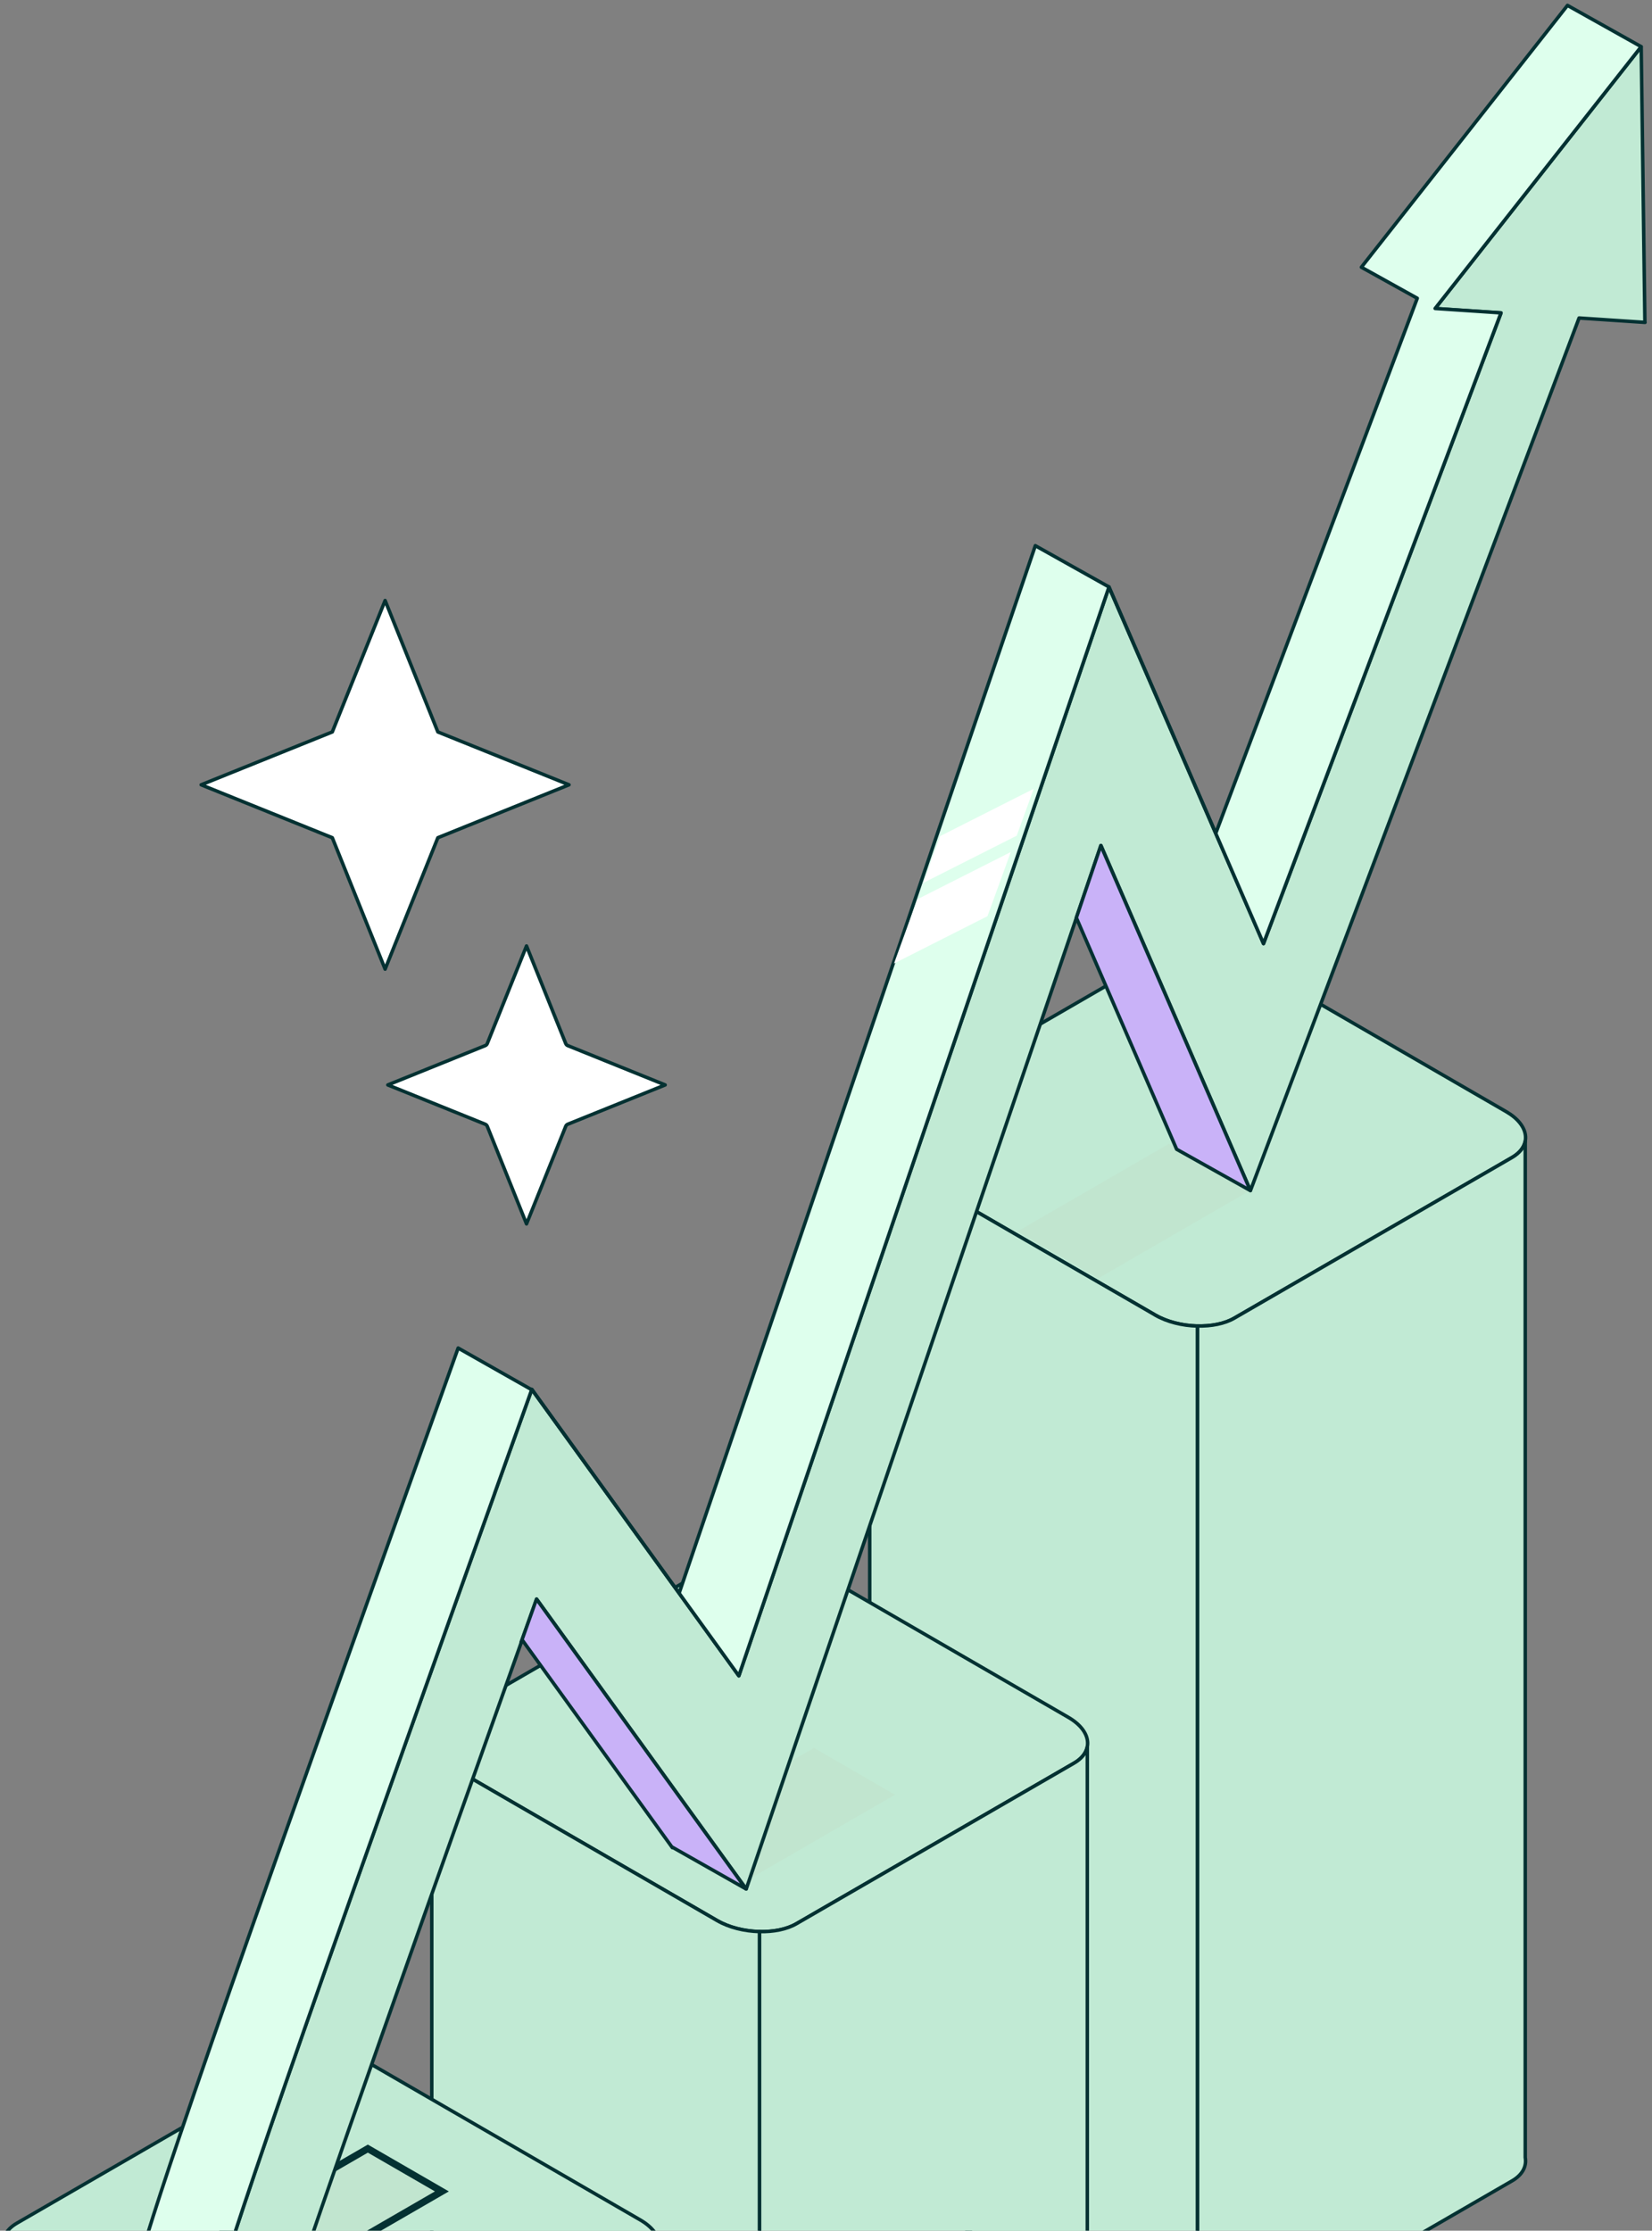 <svg width="237" height="320" viewBox="0 0 237 320" fill="none" xmlns="http://www.w3.org/2000/svg">
<rect x="0" y="0" width="237" height="320" fill="#808080" stroke="none"/>
<path d="M216.9 166.052L177.065 189.094C174.16 190.775 169.037 190.559 165.691 188.622L127.495 166.524C124.138 164.586 123.775 161.616 126.68 159.944L166.515 136.902C169.42 135.221 174.543 135.437 177.889 137.374L216.085 159.472C219.442 161.41 219.805 164.37 216.9 166.052Z" fill="#C1EAD4" stroke="#043132" stroke-width="0.5" stroke-linecap="round" stroke-linejoin="round"/>
<path d="M218.815 309.507V163.721C218.639 164.596 218.011 165.413 216.912 166.052L177.077 189.094C175.683 189.9 173.769 190.264 171.797 190.215V337.023C173.769 337.073 175.683 336.709 177.077 335.902L216.912 312.86C218.433 311.985 219.041 310.756 218.815 309.497V309.507Z" fill="#C1EAD4" stroke="#043132" stroke-width="0.5" stroke-linecap="round" stroke-linejoin="round"/>
<path d="M165.686 188.622L127.49 166.524C125.891 165.599 124.978 164.439 124.772 163.298V309.083C124.477 310.529 125.41 312.132 127.49 313.342L165.686 335.44C167.433 336.443 169.641 336.974 171.781 337.033V190.225C169.641 190.175 167.433 189.644 165.686 188.631V188.622Z" fill="#C1EAD4" stroke="#043132" stroke-width="0.5" stroke-linecap="round" stroke-linejoin="round"/>
<path d="M154.072 252.929L114.237 275.971C111.332 277.653 106.209 277.437 102.862 275.499L64.667 253.401C61.31 251.464 60.947 248.494 63.852 246.822L103.687 223.78C106.592 222.098 111.715 222.315 115.061 224.252L153.257 246.35C156.613 248.287 156.977 251.247 154.072 252.929Z" fill="#C1EAD4" stroke="#043132" stroke-width="0.5" stroke-linecap="round" stroke-linejoin="round"/>
<path d="M155.987 345.747V250.599C155.811 251.474 155.183 252.29 154.083 252.929L114.249 275.971C112.855 276.778 110.941 277.142 108.969 277.093V373.273C110.951 373.322 112.855 372.959 114.249 372.152L154.083 349.11C155.605 348.235 156.223 347.006 155.987 345.747Z" fill="#C1EAD4" stroke="#043132" stroke-width="0.5" stroke-linecap="round" stroke-linejoin="round"/>
<path d="M102.858 275.499L64.662 253.401C63.062 252.477 62.15 251.316 61.944 250.175V345.323C61.649 346.769 62.582 348.372 64.662 349.582L102.858 371.68C104.595 372.683 106.813 373.214 108.953 373.273V277.092C106.813 277.043 104.595 276.512 102.858 275.499Z" fill="#C1EAD4" stroke="#043132" stroke-width="0.5" stroke-linecap="round" stroke-linejoin="round"/>
<path d="M92.65 325.025L52.815 348.067C49.91 349.749 44.787 349.532 41.441 347.595L3.245 325.497C-0.112 323.559 -0.475 320.589 2.43 318.918L42.265 295.876C45.17 294.194 50.293 294.41 53.639 296.348L91.835 318.446C95.192 320.383 95.555 323.353 92.65 325.025Z" fill="#C1EAD4" stroke="#043132" stroke-width="0.5" stroke-linecap="round" stroke-linejoin="round"/>
<g style="mix-blend-mode:multiply">
<path d="M167.697 164.085L179.307 170.802L157.579 183.37L145.969 176.653L167.697 164.085Z" fill="#C1E5CF"/>
</g>
<g style="mix-blend-mode:multiply">
<path d="M63.394 314.365L42.664 326.355L32.052 320.215L52.773 308.225L63.394 314.365Z" fill="#C1E5CF"/>
<path d="M63.394 314.365L42.664 326.355L32.052 320.215L52.773 308.225L63.394 314.365Z" stroke="#043132"/>
</g>
<g style="mix-blend-mode:multiply">
<path d="M116.783 250.746L128.393 257.463L106.665 270.031L95.055 263.314L116.783 250.746Z" fill="#C1E5CF"/>
</g>
<path d="M235.98 46.249L235.45 6.705L205.881 44.262L215.341 44.892L181.267 135.368L159.098 84.21L105.994 240.4L76.297 199.312L70.969 214.211C70.87 214.496 60.684 242.947 50.654 271.26C29.544 330.828 30.417 331.103 29.75 333.994C29.75 333.994 42.263 328.261 42.233 328.399C43.627 323.285 62.509 269.992 76.994 229.405L107.054 270.985L157.949 121.295L179.393 170.792L226.539 45.619L236 46.249H235.98Z" fill="#C1EAD4" stroke="#043132" stroke-width="0.5" stroke-linecap="round" stroke-linejoin="round"/>
<path d="M70.968 214.202L76.277 199.362L65.727 193.382L60.398 208.281C60.3 208.567 50.113 237.018 40.083 265.331C18.974 324.898 19.847 325.173 19.18 328.065L29.759 333.985C30.427 331.094 29.553 330.818 50.663 271.251C60.693 242.938 70.879 214.487 70.978 214.202H70.968Z" fill="#DEFFED" stroke="#043132" stroke-width="0.5" stroke-linecap="round" stroke-linejoin="round"/>
<path d="M215.337 44.882L205.887 44.252L235.446 6.695L224.877 0.774L195.307 38.332L203.325 42.787L174.413 119.545L159.094 84.2L181.263 135.359L215.337 44.882Z" fill="#DEFFED" stroke="#043132" stroke-width="0.5" stroke-linecap="round" stroke-linejoin="round"/>
<path d="M159.099 84.2L148.529 78.28L97.428 228.55L76.289 199.312L105.996 240.4L159.099 84.2Z" fill="#DEFFED" stroke="#043132" stroke-width="0.5" stroke-linecap="round" stroke-linejoin="round"/>
<path d="M74.897 235.227L96.459 265.055L96.478 264.996L107.028 270.975L76.968 229.396C75.712 232.926 74.299 236.879 74.888 235.227H74.897Z" fill="#C9B2F8" stroke="#043132" stroke-width="0.5" stroke-linecap="round" stroke-linejoin="round"/>
<path d="M154.414 131.651L168.801 164.862L179.381 170.792L157.927 121.295L154.414 131.651Z" fill="#C9B2F8" stroke="#043132" stroke-width="0.5" stroke-linecap="round" stroke-linejoin="round"/>
<path d="M55.249 86.147L62.816 105L81.629 112.582L62.816 120.174L55.249 139.027L47.673 120.174L28.859 112.582L47.673 105L55.249 86.147Z" fill="white" stroke="#043132" stroke-width="0.5" stroke-linecap="round" stroke-linejoin="round"/>
<path d="M55.641 155.637L69.626 161.281C69.743 161.331 69.841 161.429 69.9 161.557L75.534 175.571L81.167 161.557C81.216 161.439 81.314 161.34 81.442 161.281L95.426 155.637L81.442 149.992C81.324 149.942 81.226 149.844 81.167 149.716L75.534 135.702L69.9 149.716C69.851 149.834 69.753 149.933 69.626 149.992L55.641 155.637Z" fill="white" stroke="#043132" stroke-width="0.5" stroke-linecap="round" stroke-linejoin="round"/>
<g clip-path="url(#clip0_2259_37874)">
<path d="M134.885 119.939L148.3 113.156L145.86 119.883L132.453 126.657L134.885 119.939Z" fill="white"/>
<path d="M131.603 129.004L145.01 122.229L141.664 131.43L128.258 138.213L131.603 129.004Z" fill="white"/>
</g>
<defs>
<clipPath id="clip0_2259_37874">
<rect width="20.046" height="25.057" fill="white" transform="translate(128.258 113.156)"/>
</clipPath>
</defs>
</svg>
